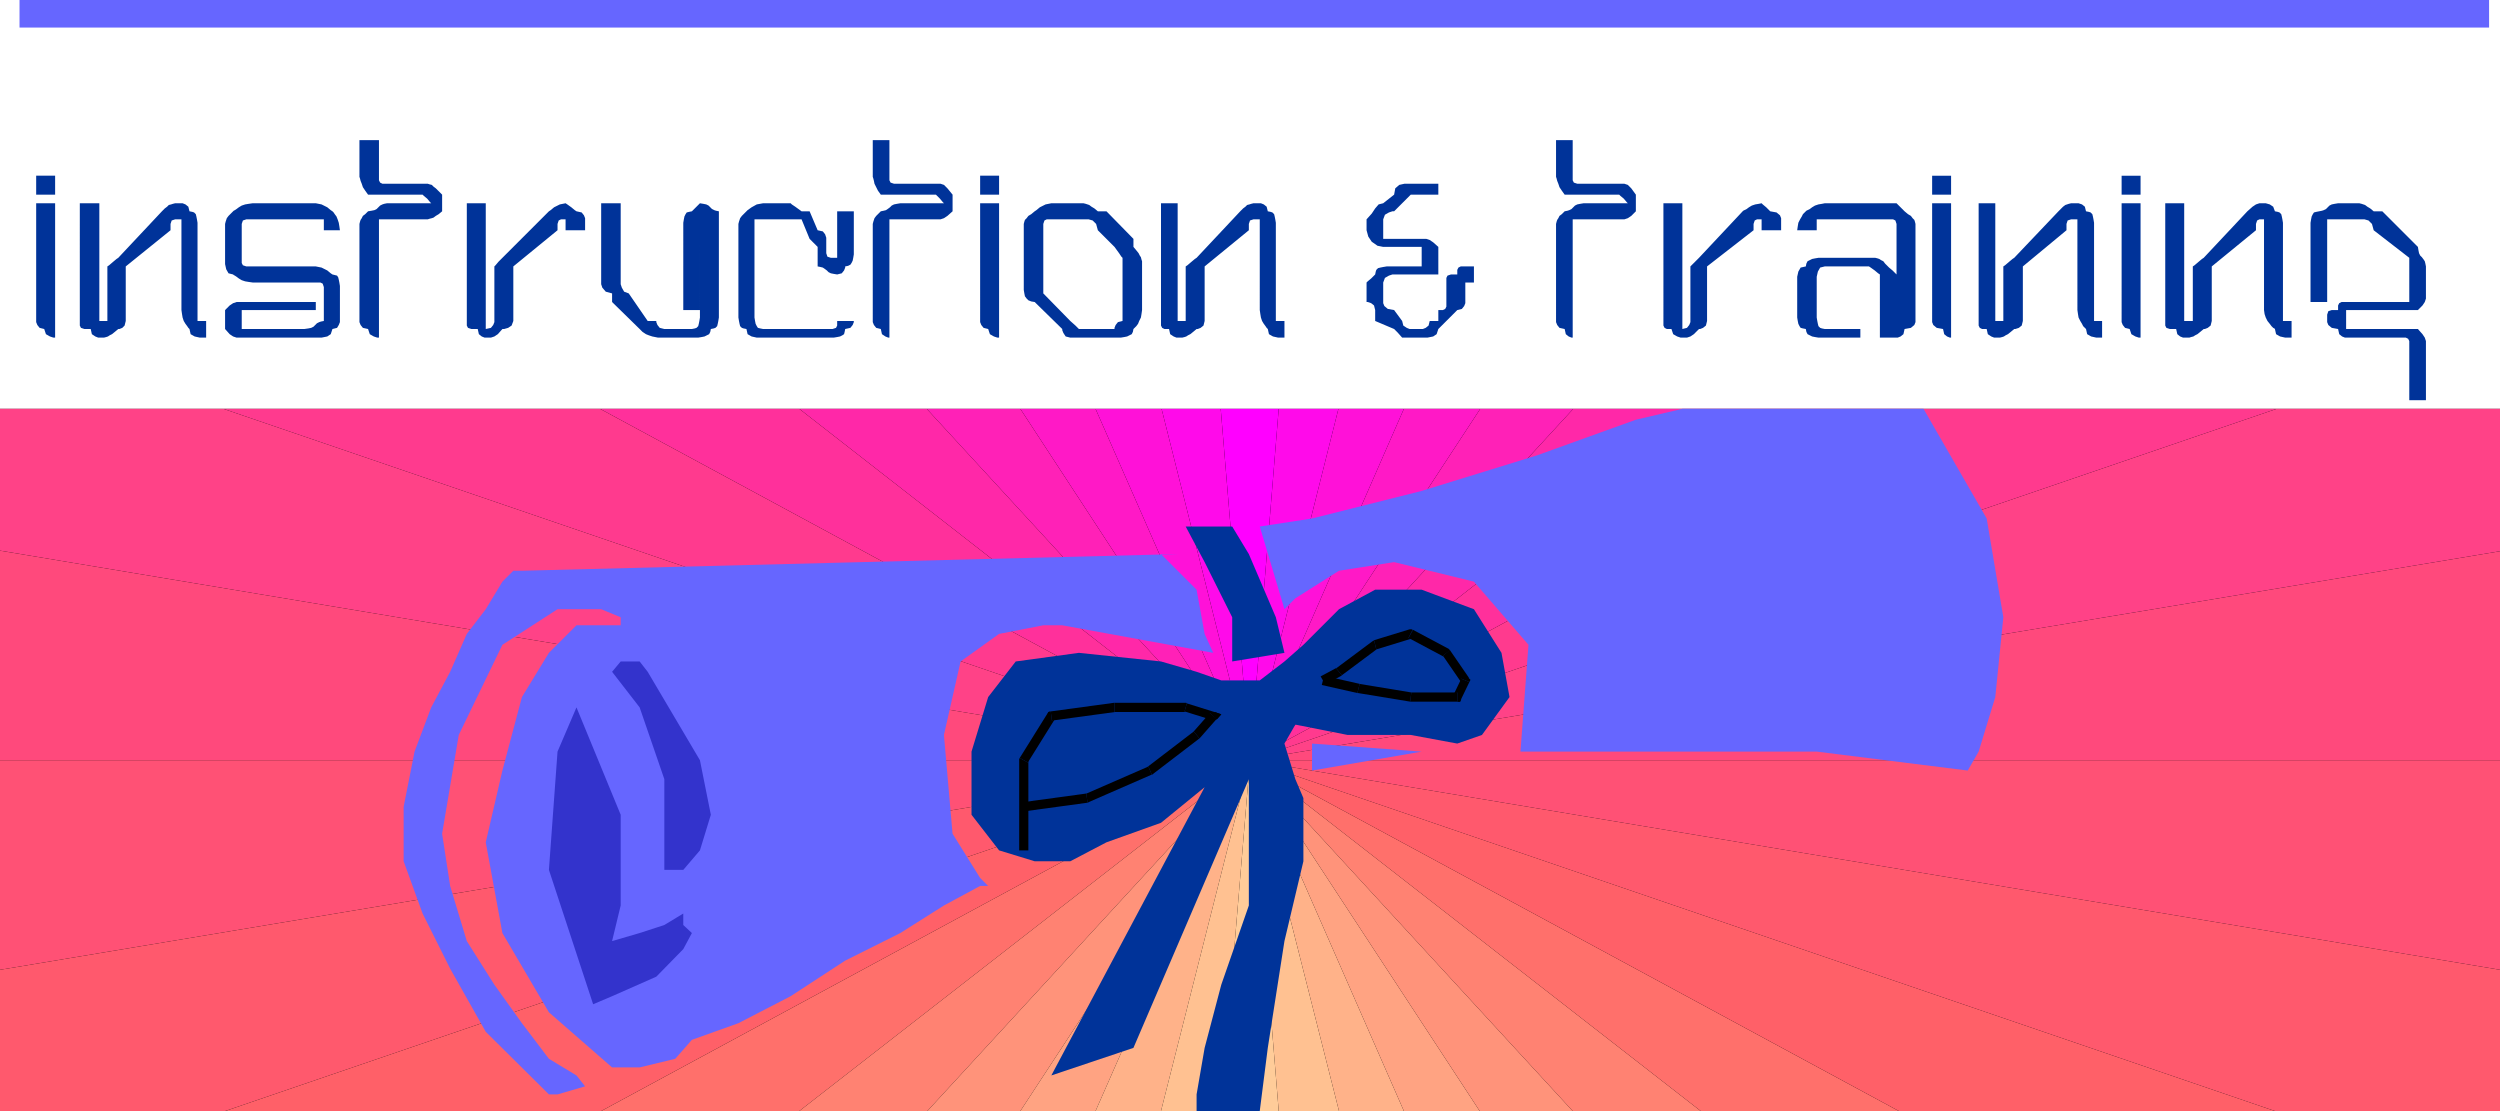 <svg xmlns="http://www.w3.org/2000/svg" fill-rule="evenodd" height="185.76" preserveAspectRatio="none" stroke-linecap="round" viewBox="0 0 4354 1935" width="4.354in"><style>.brush2{fill:#000}.pen1{stroke:none}.brush4{fill:#ffc191}.brush5{fill:#ffb289}.brush6{fill:#ffa382}.brush7{fill:#ff937a}.brush8{fill:#ff8272}.brush9{fill:#ff706b}.brush10{fill:#ff6068}.brush11{fill:#ff596d}.brush12{fill:#ff5175}.brush13{fill:#ff497c}.brush14{fill:#ff4287}.brush15{fill:#ff3a8e}.brush16{fill:#ff309b}.brush17{fill:#ff28a8}.brush18{fill:#ff21b7}.brush19{fill:#ff19c6}.brush20{fill:#ff11d8}.brush21{fill:#ff0aea}.brush23{fill:#66f}.brush24{fill:#039}</style><path class="pen1 brush2" d="M4354 1935V712H0v1223h4354z"/><path class="pen1" style="fill:#fc9" d="M2126 1935h101l-50-611-51 611z"/><path class="pen1 brush4" d="M2227 1935h105l-155-611 50 611z"/><path class="pen1 brush5" d="M2332 1935h113l-268-611 155 611z"/><path class="pen1 brush6" d="M2445 1935h132l-400-611 268 611z"/><path class="pen1 brush7" d="M2577 1935h162l-562-611 400 611z"/><path class="pen1 brush8" d="M2739 1935h223l-785-611 562 611z"/><path class="pen1 brush9" d="M2962 1935h345l-1130-611 785 611z"/><path class="pen1 brush10" d="M3307 1935h655l-1785-611 1130 611z"/><path class="pen1 brush11" d="M3962 1935h392v-246l-2177-365 1785 611z"/><path class="pen1 brush12" d="M4354 1689v-365H2177l2177 365z"/><path class="pen1 brush13" d="M4354 1324V960l-2177 364h2177z"/><path class="pen1 brush14" d="M4354 960V712h-389l-1788 612 2177-364z"/><path class="pen1 brush15" d="M3965 712h-656l-1132 612 1788-612z"/><path class="pen1 brush16" d="M3309 712h-347l-785 612 1132-612z"/><path class="pen1 brush17" d="M2962 712h-222l-563 612 785-612z"/><path class="pen1 brush18" d="M2740 712h-162l-401 612 563-612z"/><path class="pen1 brush19" d="M2578 712h-133l-268 612 401-612z"/><path class="pen1 brush20" d="M2445 712h-114l-154 612 268-612z"/><path class="pen1 brush21" d="M2331 712h-104l-50 612 154-612z"/><path class="pen1" style="fill:#f0f" d="M2227 712h-101l51 612 50-612z"/><path class="pen1 brush21" d="M2126 712h-103l154 612-51-612z"/><path class="pen1 brush20" d="M2023 712h-115l269 612-154-612z"/><path class="pen1 brush19" d="M1908 712h-131l400 612-269-612z"/><path class="pen1 brush18" d="M1777 712h-163l563 612-400-612z"/><path class="pen1 brush17" d="M1614 712h-222l785 612-563-612z"/><path class="pen1 brush16" d="M1392 712h-347l1132 612-785-612z"/><path class="pen1 brush15" d="M1045 712H389l1788 612-1132-612z"/><path class="pen1 brush14" d="M389 712H0v247l2177 365L389 712z"/><path class="pen1 brush13" d="M0 959v365h2177L0 959z"/><path class="pen1 brush12" d="M0 1324v365l2177-365H0z"/><path class="pen1 brush11" d="M0 1689v246h392l1785-611L0 1689z"/><path class="pen1 brush10" d="M392 1935h655l1130-611-1785 611z"/><path class="pen1 brush9" d="M1047 1935h345l785-611-1130 611z"/><path class="pen1 brush8" d="M1392 1935h223l562-611-785 611z"/><path class="pen1 brush7" d="M1615 1935h162l400-611-562 611z"/><path class="pen1 brush6" d="M1777 1935h131l269-611-400 611z"/><path class="pen1 brush5" d="M1908 1935h114l155-611-269 611z"/><path class="pen1 brush4" d="M2022 1935h104l51-611-155 611z"/><path class="pen1 brush23" d="m2930 712-81 19-172 62-201 62-191 48-91 14 43 144 19-19 76-48 96-15 139 34 95 110-14 186h516l263 33 19-33 29-95 14-139-29-172-110-191h-420zm-879 253L909 994h-15l-19 19-29 48-33 43-29 66-33 62-29 77-19 96v95l33 91 48 96 62 110 110 109h15l48-14-15-19-48-29-47-62-48-67-48-76-29-96-14-91 29-172 76-157 96-62h76l34 14v14h-77l-48 48-47 77-34 128-29 125 29 158 81 138 110 96h48l62-15 29-33 81-29 91-47 95-62 96-48 76-48 63-34h14l-14-14-48-77-15-172 29-128 67-48 77-15h33l263 48-15-33-14-77-62-62h29z"/><path class="pen1 brush24" d="M2146 917h-81l33 62 48 96v77l91-15-15-62-47-110-29-48z"/><path class="pen1 brush24" d="m2084 1170-62-18-143-15-110 15-48 62-29 95v110l48 62 62 19h62l63-33 95-34 76-62-267 502 143-48 201-468v220l-48 138-29 110-14 81v29h110l14-110 29-186 33-139v-110l-14-33-19-62 19-33 91 18h110l81 15 43-15 48-66-14-77-48-76-91-34h-81l-63 34-62 62-33 29-43 33h-67l-43-15z"/><path class="pen1 brush23" d="M2285 1295v47l191-33-191-14z"/><path class="pen1 brush2" fill-rule="nonzero" d="m2327 1164 1-1-28 15 8 14 28-15 1-1-2 1h1l1-1z"/><path class="pen1 brush2" fill-rule="nonzero" d="m2393 1115-3 2-63 47 10 12 63-47-3 2-4-16-1 1-2 1z"/><path class="pen1 brush2" fill-rule="nonzero" d="m2461 1097-6-1-62 19 4 16 62-19-6-1 7-14-2-1h-3z"/><path class="pen1 brush2" fill-rule="nonzero" d="m2461 1097-4 7-4 7 7-14-2-1h-3z"/><path class="pen1 brush2" fill-rule="nonzero" d="m2525 1132-2-2-62-33-8 14 62 33-2-2 12-9-1-2-2-1z"/><path class="pen1 brush2" fill-rule="nonzero" d="m2559 1188-1-8-33-48-12 10 33 48-1-8 14 6 2-4-3-3z"/><path class="pen1 brush2" fill-rule="nonzero" d="m2538 1222 7-5 14-29-14-6-14 29 7-5v16h5l2-5z"/><path class="pen1 brush2" fill-rule="nonzero" d="M2538 1222v-16 16h5l2-5zm-82 0h82v-16h-81 1z"/><path class="pen1 brush2" fill-rule="nonzero" d="M2364 1207h1l91 15 2-16-91-15h1z"/><path class="pen1 brush2" fill-rule="nonzero" d="m2304 1185-2 8 62 14 4-16-62-14-2 8zm-529 248v48h16v-48zm1-113-1 4v109h16v-109l-1 4-14-8-1 2v2z"/><path class="pen1 brush2" fill-rule="nonzero" d="m1830 1239-6 4-48 77 14 8 48-77-6 4-2-16-4 1-2 3z"/><path class="pen1 brush2" fill-rule="nonzero" d="m1830 1239 1 8 1 8-2-16-4 1-2 3z"/><path class="pen1 brush2" fill-rule="nonzero" d="M1941 1224h-1l-110 15 2 16 110-15h-1z"/><path class="pen1 brush2" fill-rule="nonzero" d="m2067 1225-2-1h-124v16h124l-2-1 4-14-1-1h-1z"/><path class="pen1 brush2" fill-rule="nonzero" d="m2119 1252-4-12-48-15-4 14 48 15-4-12 12 11 8-9-12-4z"/><path class="pen1 brush2" fill-rule="nonzero" d="m2119 1252-6-5-6-5 12 11 8-9-12-4z"/><path class="pen1 brush2" fill-rule="nonzero" d="m2089 1286 1-1 29-33-12-10-29 33 1-1z"/><path class="pen1 brush2" fill-rule="nonzero" d="m2006 1349 2-1 81-62-10-12-81 62 2-1 6 14h1l1-1z"/><path class="pen1 brush2" fill-rule="nonzero" d="m1894 1398 2-1 110-48-6-14-110 48 2-1 2 16h1l1-1z"/><path class="pen1 brush2" fill-rule="nonzero" d="m1783 1405 1 8 110-15-2-16-110 15 1 8z"/><path class="pen1" d="m1128 1170-14-18h-33l-15 18 48 62 43 125v158h33l29-34 19-62-19-95-91-154zm-124 62-33 77-15 206 77 234 33-14 77-34 47-48 15-28-15-14v-20l-33 20-43 14-48 14 15-62v-158l-77-187z" style="fill:#33c"/><path class="pen1 brush23" fill-rule="nonzero" d="M4335 24V0H34v48h4301V24z"/><path class="pen1 brush24" d="M96 339H63v-33h33v33zm0 249h-3l-6-2-7-4-3-9-8-2-4-5-2-5V354h33v234zm263 0h-11l-9-2-7-4-2-9-1-1-1-1-2-3-3-4-3-5-2-6-1-6-1-7V382h-11l-6 2-2 6v11l-78 63v95l-2 8-4 4-5 2h-2l-6 5-5 4-4 2-3 2-3 1-4 1h-10l-5-2-6-4-2-9h-11l-6-2-2-4V354h34v205h14v-95l3-2 7-6 6-5 3-2 76-81 5-5 4-3 3-3 4-1 3-1 4-1h13l5 2 5 4 2 8 5 1 3 1 3 3 1 4 1 5 1 6v171h15v29zm233-29v2l-2 5-3 5-8 2-3 9-6 4-10 2H412l-6-2-6-4-8-9v-33l8-8 6-4 6-2h138v14H421v33h109l7-1 5-1 4-2 3-3 3-3 4-2 3-1 5-1v-59l-2-6-4-2H440l-7-1-6-1-6-2-5-3-4-3-3-2-2-1-1-1-8-2-4-7-2-9v-70l1-4 1-3 1-3 3-4 3-3 5-5 1-1 2-1 3-2 4-3 5-3 6-2 6-1 7-1h110l10 2 10 5 6 5 3 2 1 1 1 1 2 3 3 4 2 5 2 6 1 6 1 7h-28v-19H429l-6 2-2 6v68l2 4 6 2h121l10 2 10 5 6 5 3 2 4 1 4 1 2 3 1 4 1 5 1 6v61zm144-239h9l3 1 4 1 3 3 4 3 5 5 6 6v29l-6 5-5 3-4 3-3 1-4 1-3 1h-85v206h-3l-6-2-7-4-3-9-9-2-4-5-2-5V390l1-4 1-3 2-3 2-4 4-3 5-5 6-1 5-1 4-2 3-3 3-3 4-2 3-1 5-1h77l-2-2-5-6-6-5-2-2h-95l-5-7-4-6-2-6-2-5-1-4-1-3v-64h34v70l2 4 4 2h70zm283 81h-34v-19h-8l-4 2-2 6v11l-77 63v95l-3 8-6 4-7 2h-3l-8 9-6 4-6 2h-11l-5-2-5-4-2-9h-11l-6-2-2-4V354h33v219l9-2 4-5 2-5v-97l2-2 5-6 5-5 2-2 81-81 3-2 6-5 10-5 10-2 3 2 7 5 6 5 3 2 9 2 4 5 2 5v21zm233 139v13l-1 6-1 5-1 4-3 3-3 1-5 1-1 5-2 4-4 2-4 2-5 1-6 1h-70l-5-1-5-1-6-2-5-2-6-4-5-5-48-47v-15l-11-3-6-7-2-6V354h34v141l2 6 4 7 8 3 33 48h15v2l2 5 4 5 8 2h48l5-1 3-1 3-3 1-4 1-5 1-6V382v158h-29V388l1-6 1-5 2-4 2-3 4-1 5-1 2-2 5-5 5-5 2-2 6 1 5 1 4 2 3 3 3 3 4 2 3 1 5 1v172zm235-110v13l-1 6-1 5-2 4-2 3-4 2-5 1v2l-2 5-4 5-8 2-6-1-5-1-4-2-3-3-4-3-3-2-4-1-5-1v-34l-2-2-4-4-8-8-14-34h-82v171l1 6 1 5 2 4 2 3 4 1 5 1h121l6-2 2-4v-8h29v2l-2 5-4 5-9 2-1 5-1 4-3 2-4 2-5 1-6 1h-134l-9-2-7-4-2-9-5-1-3-1-3-3-1-4-1-5-1-6V390l1-4 1-3 1-3 3-4 3-3 5-5 2-2 7-5 9-5 11-2h48l2 2 6 4 11 8h14l14 33 9 2 4 5 2 6v27l2 6 6 2h11v-81h29v62zm143-110h8l6 2 6 6 9 11v29l-9 8-6 4-6 2h-89v206h-2l-5-2-6-4-2-9-8-2-4-5-2-5V390l1-4 1-3 1-3 3-4 3-3 5-5 5-1 4-1 3-2 4-3 3-3 4-2 5-1 6-1h76l-2-2-5-6-5-5-2-2h-96l-5-7-3-6-3-6-1-5-1-4-1-3v-64h29v70l2 4 6 2h73zm110 19h-33v-33h33v33zm0 249h-3l-6-2-7-4-3-9-8-2-4-5-2-5V354h33v234zm249-48-1 7-1 6-3 6-2 5-3 4-3 3-1 1-1 1-1 5-2 4-4 2-4 2-5 1-6 1h-88l-8-2-4-6-2-5v-2l-48-47-6-1-5-2-3-3-3-4-1-5-1-6V390l1-4 1-3 3-3 3-4 5-3 6-5 3-2 6-5 10-5 10-2h56l4 1 3 1 3 1 4 3 5 3 6 5h15l47 48v14l5 6 4 5 2 4 2 3 1 4 1 3v85zm-34 0v-91l-2-2-4-6-8-11-29-29-3-11-6-6-7-2h-73l-4 2-2 6v121l47 48 9 8 4 4 2 2h62v-2l2-5 4-5 8-2v-19zm282 48h-11l-9-2-7-4-2-9-1-1-1-1-2-3-3-4-3-5-2-6-1-6-1-7V382h-11l-6 2-2 6v11l-77 63v95l-2 8-5 4-5 2h-2l-6 5-5 4-4 2-3 2-3 1-4 1h-10l-5-2-6-4-2-9h-8l-4-2-2-4V354h29v205h14v-95l3-2 7-6 6-5 3-2 76-81 5-5 4-3 3-3 4-1 3-1 4-1h13l5 2 5 4 2 8 5 1 3 1 3 3 1 4 1 5 1 6v171h15v29zm330-96h-15v36l-2 5-4 5-8 2-33 33-3 9-6 4-10 2h-44l-8-9-4-4-2-2-33-14v-19l-2-8-5-4-6-2h-2v-34l2-2 6-5 5-5 2-2 1-5 1-3 3-3 4-1 5-1 6-1h61v-34h-67l-10-2-10-7-6-9-3-11v-19l9-10 6-9 6-7 8-2 19-15 2-11 7-6 9-2h59v19h-48l-2 2-5 5-6 6-2 2-14 14h-3l-6 2-7 4-3 8v34h75l6 2 6 4 9 8v48h-80l-6 2-7 4-3 8v36l2 5 6 5 11 2 14 19 2 8 6 4 5 2h23l5-2 5-4 2-8h15v-19h8l4-2 2-4v-50l2-4 6-2h11v-8l2-4 4-2h23v28zm253-172h9l6 2 6 6 8 11v29l-8 8-6 4-6 2h-90v206h-2l-5-2-5-4-2-9-9-2-4-5-2-5V390l1-4 1-3 2-3 2-4 4-3 5-5 5-1 3-1 4-2 3-3 3-3 4-2 5-1 6-1h77l-2-2-5-6-6-5-2-2h-95l-5-7-4-6-2-6-2-5-1-4-1-3v-64h29v70l2 4 6 2h73zm282 81h-34v-19h-8l-4 2-2 6v11l-81 63v95l-2 8-5 4-5 2h-2l-9 9-6 4-6 2h-11l-6-2-7-4-3-9h-8l-4-2-2-4V354h33v219l8-2 4-5 2-5v-97l2-2 6-6 5-5 2-2 76-81 1-1 2-1 4-2 4-3 5-3 6-2 6-1 5-1 2 2 6 5 5 5 2 2 11 2 6 5 2 5v21zm234 158v2l-2 5-6 5-11 2-2 9-5 4-5 2h-31V478l-3-2-6-5-7-5-3-2h-77l-8 2-4 7-2 9v71l1 6 1 5 1 4 3 3 3 1 5 1h62v15h-73l-6-1-5-1-4-2-4-2-2-4-1-5-5-1-4-1-2-3-2-4-1-5-1-6v-71l2-9 4-7 9-2 1-5 2-4 4-2 4-2 5-1 6-1h99l4 1 3 1 3 2 4 2 3 4 5 5 2 2 6 5 5 5 2 2v95-183l-2-6-4-2h-133v19h-34l1-7 1-6 3-6 3-5 2-4 3-3 1-1 1-1 1-1 2-1 4-2 4-3 5-3 6-2 6-1 5-1h125l2 2 5 5 5 5 2 2 6 5 5 3 3 4 3 3 1 3 1 4v169zm62-220h-33v-33h33v33zm0 249h-2l-5-2-5-4-2-9-11-2-6-5-2-5V354h33v234zm263 0h-10l-9-2-7-4-2-9-1-1-1-1-3-3-2-4-3-5-3-6-1-6-1-7V382h-11l-6 2-2 6v11l-76 63v95l-2 8-5 4-6 2h-2l-6 5-5 4-4 2-3 2-3 1-4 1h-10l-5-2-6-4-2-9h-8l-4-2-2-4V354h29v205h14v-95l3-2 7-6 6-5 3-2 77-81 5-5 3-3 4-3 3-1 3-1 4-1h13l6 2 5 4 2 8 5 1 3 1 3 3 1 4 1 5 1 6v171h14v29zm67-249h-33v-33h33v33zm0 249h-3l-6-2-7-4-3-9-8-2-4-5-2-5V354h33v234zm263 0h-11l-9-2-7-4-2-9-1-1-2-1-3-3-3-4-4-5-3-6-2-6-1-7V382h-8l-4 2-2 6v11l-77 63v95l-2 8-5 4-5 2h-2l-6 5-5 4-4 2-3 2-4 1-3 1h-11l-5-2-5-4-2-9h-11l-6-2-2-4V354h33v205h15v-95l3-2 7-6 6-5 3-2 76-81 9-8 6-4 6-2h11l7 2 6 4 3 8 5 1 3 1 3 3 1 4 1 5 1 6v171h15v29zm234 81v28h-29V594l-2-4-4-2h-106l-5-2-5-4-2-9-11-2-6-5-2-5v-13l2-6 6-2h11v-8l2-4 4-2h118v-77l-62-48-3-11-6-6-7-2h-65v144h-29V388l1-6 1-5 2-4 2-3 4-1 5-1 5-1 3-1 4-2 3-3 3-3 4-2 5-1 6-1h37l4 1 3 1 3 1 4 3 5 3 6 5h15l62 62 1 6 1 5 2 4 3 3 3 4 2 3 1 4 1 5v56l-2 6-4 6-8 8h-125v33h125l8 9 4 6 2 6v75z"/></svg>
